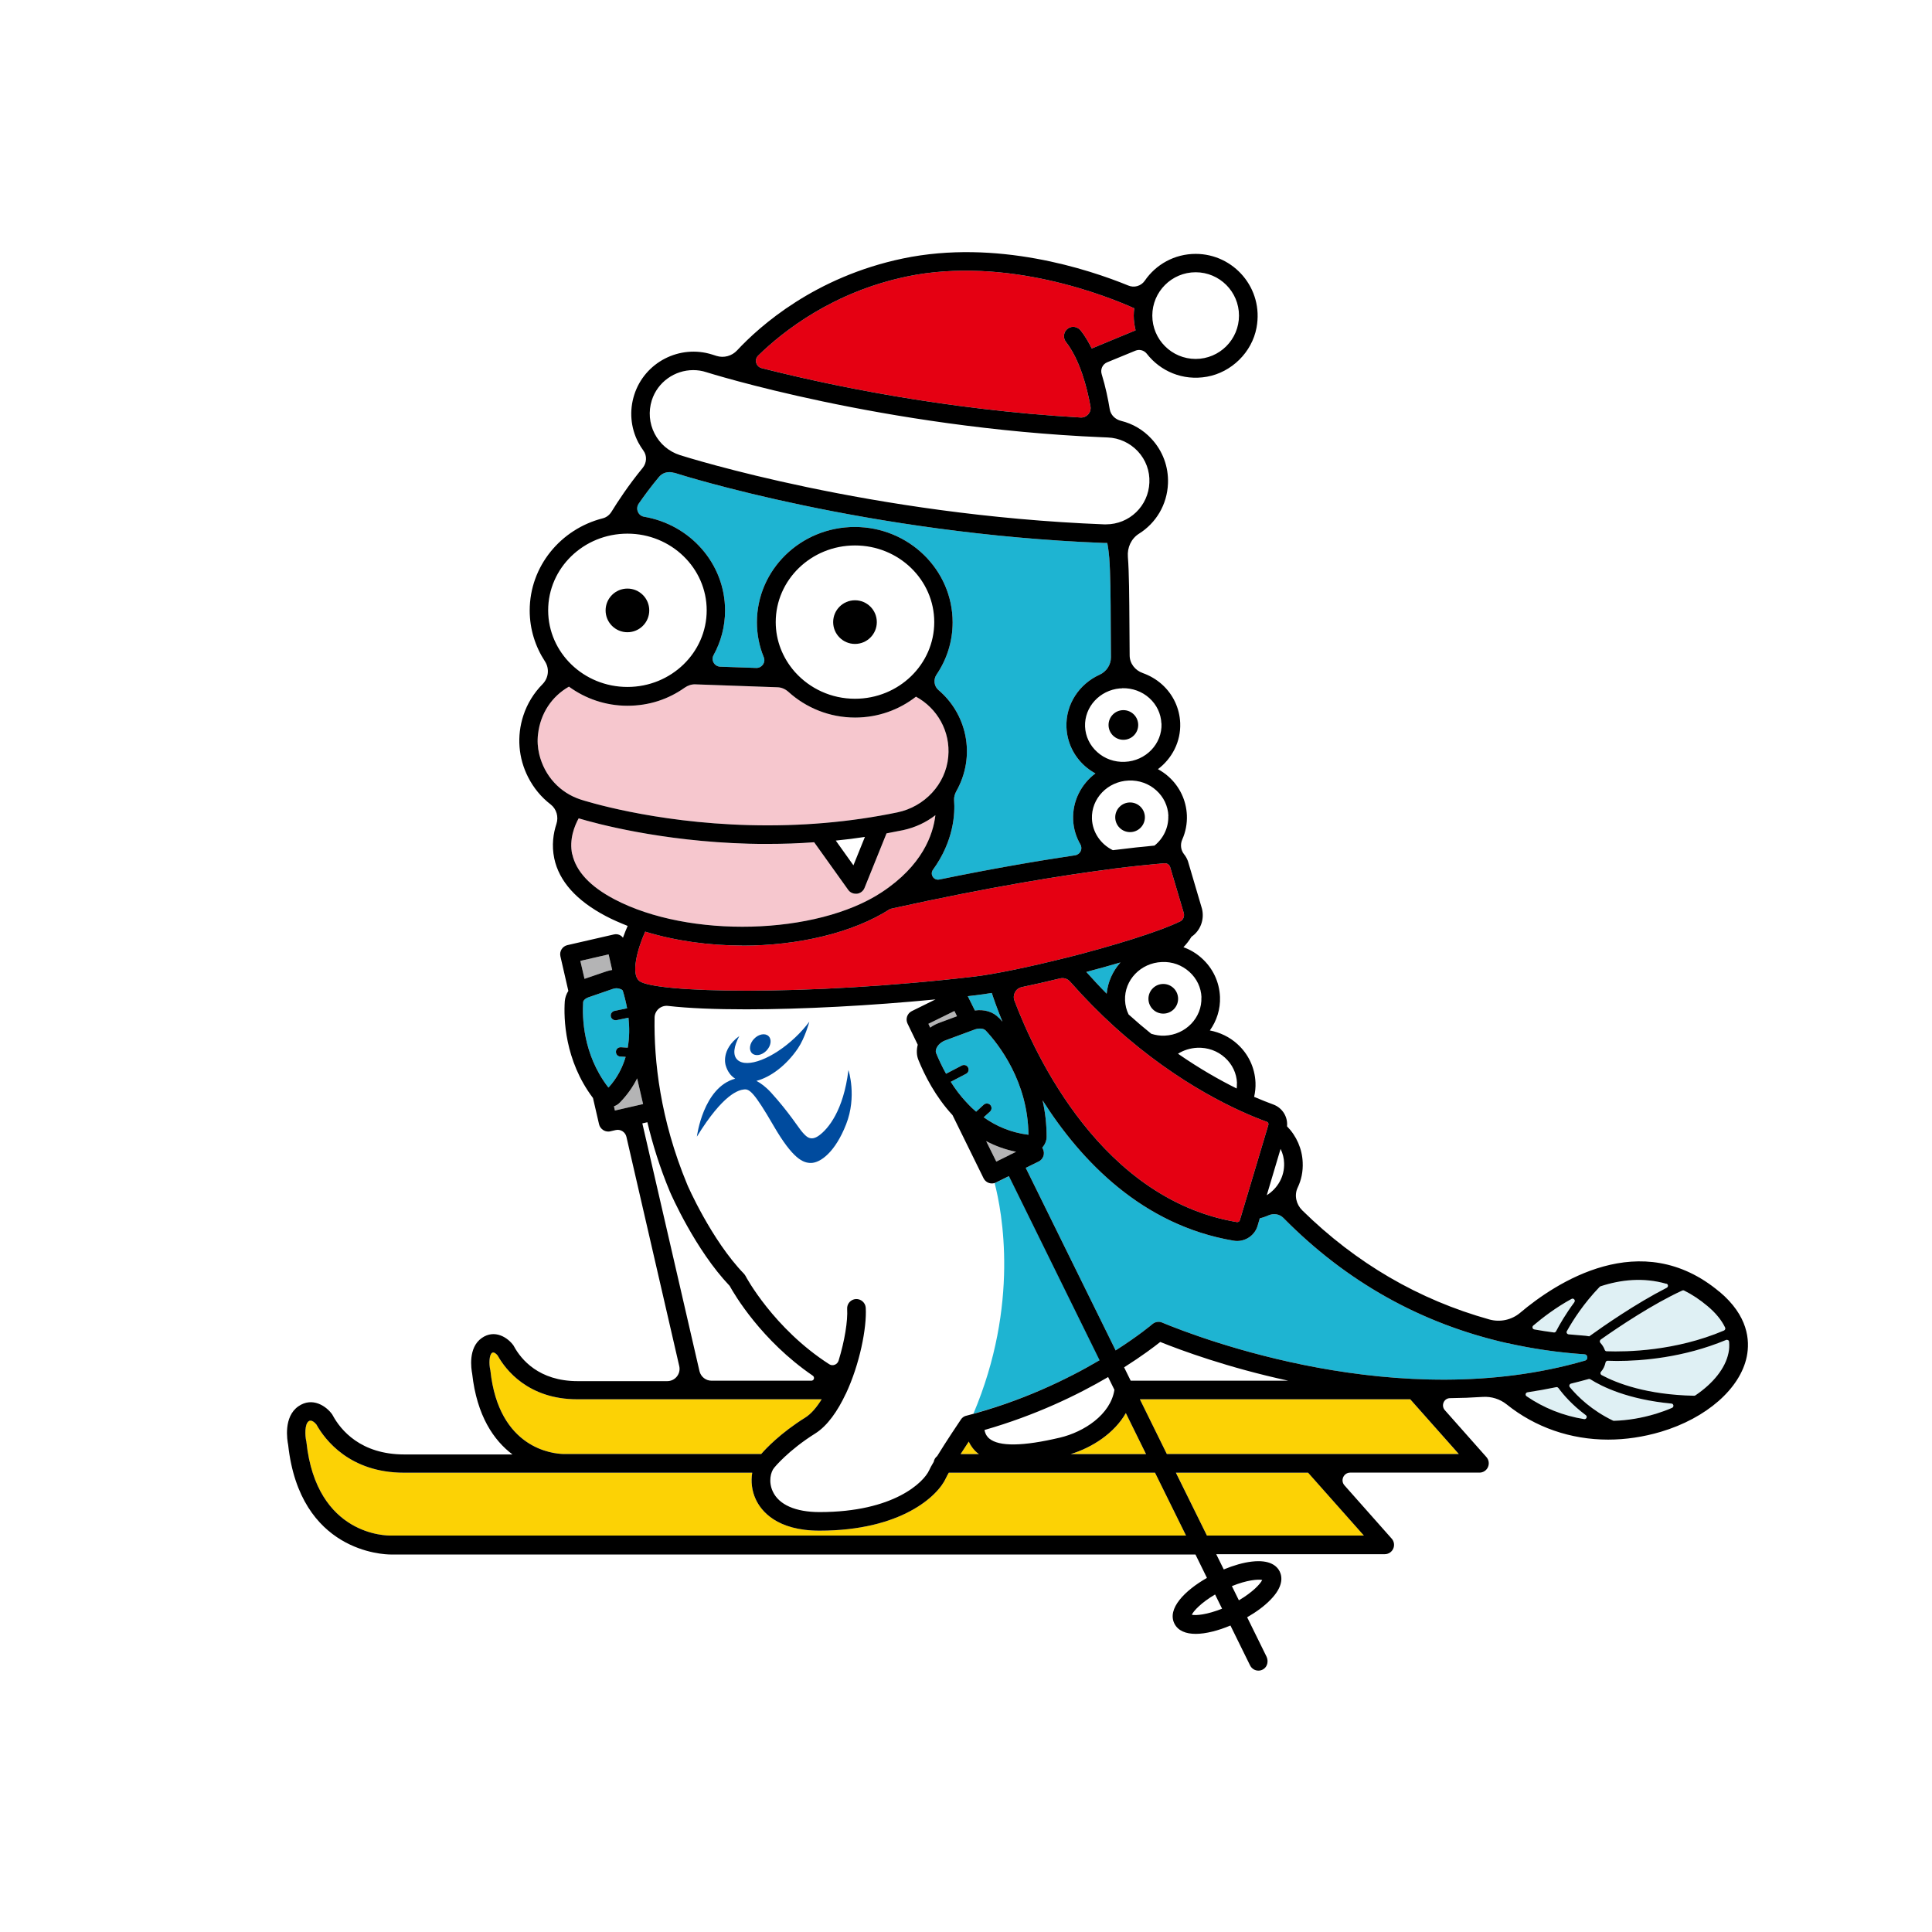 <?xml version="1.0" encoding="UTF-8"?><svg id="_レイヤー_2" xmlns="http://www.w3.org/2000/svg" width="185" height="185" xmlns:xlink="http://www.w3.org/1999/xlink" viewBox="0 0 185 185"><defs><style>.cls-1{fill:#004b9e;}.cls-1,.cls-2,.cls-3,.cls-4,.cls-5,.cls-6,.cls-7,.cls-8,.cls-9,.cls-10{stroke-width:0px;}.cls-2{fill:#f6c7ce;}.cls-3{fill:#e50012;}.cls-4{fill:#fcd205;}.cls-5{filter:url(#drop-shadow-1);}.cls-5,.cls-8{fill:#fff;}.cls-7{fill:#1eb4d2;}.cls-9{fill:#b4b4b5;}.cls-10{fill:#dff0f4;}</style><filter id="drop-shadow-1" filterUnits="userSpaceOnUse"><feOffset dx="0" dy="0"/><feGaussianBlur result="blur" stdDeviation="10"/><feFlood flood-color="#000" flood-opacity=".1"/><feComposite in2="blur" operator="in"/><feComposite in="SourceGraphic"/></filter></defs><g id="_写真"><circle class="cls-5" cx="92.5" cy="92.5" r="92.5"/></g><g id="_文字"><path class="cls-7" d="M94.17,107.01l.63-.57c.18-.17.19-.45.03-.63s-.45-.19-.63-.03l-.73.67c-.29-.24-.56-.5-.81-.77-.04-.06-.09-.1-.14-.15-.58-.62-1.07-1.28-1.48-1.94l1.47-.77c.22-.11.3-.38.19-.6-.11-.22-.38-.3-.6-.19l-1.51.79c-.4-.72-.72-1.41-.96-2-.06-.16,0-.34.04-.44.14-.33.47-.62.86-.76l2.78-1.03c.18-.07.37-.1.53-.1.23,0,.43.06.55.19,1.23,1.31,4.05,4.9,4.09,9.98-1.69-.21-3.1-.83-4.28-1.67ZM95.66,97.48c-.55-.6-1.42-.85-2.31-.72l-.68-1.37c.26-.03.51-.06.77-.09.44-.05.96-.13,1.53-.22.2.62.54,1.58,1.02,2.75-.11-.13-.22-.25-.32-.36ZM107.29,92.16c-.73.82-1.21,1.86-1.32,2.99-.65-.65-1.3-1.36-1.95-2.08,1.11-.29,2.21-.6,3.27-.91ZM64.57,45.27c.74.24,18.5,5.84,41.09,6.72.08,0,.16,0,.24,0,.04,0,.09,0,.13,0,.11.57.16,1.12.19,1.45.11,1.43.13,3.69.14,6.55,0,.92.01,1.91.02,2.95,0,.72-.43,1.37-1.09,1.67-1.94.88-3.26,2.83-3.17,5.03.06,1.42.68,2.74,1.75,3.7.31.28.66.52,1.02.72-1.35,1.02-2.2,2.63-2.13,4.42.03.85.28,1.66.69,2.37.25.43,0,.97-.5,1.05-3.42.51-7.75,1.24-13.01,2.32-.54.11-.92-.5-.6-.94,1.99-2.75,2.12-5.37,2.02-6.66-.02-.3.07-.59.21-.85.9-1.59,1.26-3.5.85-5.42-.36-1.69-1.27-3.18-2.55-4.27-.43-.36-.51-1-.2-1.47.98-1.44,1.55-3.16,1.55-5.02,0-5.03-4.2-9.13-9.37-9.13s-9.37,4.09-9.37,9.13c0,1.18.23,2.31.66,3.35.2.5-.19,1.04-.73,1.02l-3.44-.12c-.56-.02-.91-.62-.64-1.11.7-1.27,1.1-2.73,1.1-4.27,0-4.5-3.36-8.24-7.76-8.98-.57-.1-.84-.77-.51-1.25.53-.77,1.19-1.66,1.95-2.57.35-.42.92-.55,1.44-.38,0,0,0,0,0,0ZM55.84,95.96c0-.14.2-.36.53-.47l2.29-.79c.14-.05.27-.07.38-.07.13,0,.23.03.33.06.04.02.08.04.13.05.07.04.13.09.14.14.15.48.29,1.05.41,1.67l-1.21.25c-.24.05-.4.29-.35.53.04.21.23.36.44.36.03,0,.06,0,.09,0l1.16-.24c.1.9.1,1.88-.07,2.87l-.66-.04c-.25-.01-.46.17-.47.42-.01.25.17.46.42.47l.51.03c-.3,1.02-.81,2.03-1.64,2.94-.03-.03-.05-.06-.08-.09-2.38-3.14-2.44-6.67-2.35-8.08ZM111.28,126.64c-.31-.13-.67-.07-.93.15-.03.03-1.28,1.09-3.52,2.52l-8.61-17.48,1.24-.61c.21-.1.37-.29.45-.51.08-.22.06-.47-.04-.68l-.07-.14c.26-.29.41-.64.42-1.01,0-1.26-.14-2.43-.39-3.52,3.67,5.78,9.53,11.96,18.29,13.44.12.02.23.03.34.03.89,0,1.7-.58,1.96-1.45l.21-.72c.3-.07.58-.17.85-.29.49-.21,1.05-.12,1.42.26,6.02,6.11,13.19,10.12,21.4,11.98.01,0,.02,0,.03,0,2.37.53,4.83.9,7.38,1.07.17.01.26.1.28.27.01.12-.02.28-.23.34-17.78,5.16-36.85-2.14-40.49-3.65Z"/><path class="cls-3" d="M121.45,107.72l-.05.17s0,0,0,0l-2.32,7.76s0,0,0,0l-.36,1.2c-.04.12-.16.19-.29.17-12.94-2.18-19.31-15.97-21.29-21.2-.21-.56.12-1.18.71-1.3,1.14-.24,2.38-.52,3.65-.83.36-.09.73.03.97.31,1.42,1.61,2.84,3.04,4.25,4.32.02.02.05.05.08.07,6.17,5.56,11.94,8.1,14.51,9.03.12.04.18.17.14.3Z"/><path class="cls-3" d="M86.82,26.48c9.61-2.01,19.33,1.93,21.79,3.04-.03.23-.05.47-.05.7,0,.49.07.96.18,1.41l-4.2,1.74c-.3-.61-.64-1.19-1.04-1.7-.25-.32-.68-.47-1.06-.31-.57.24-.72.93-.37,1.38,1.33,1.7,2.02,4.34,2.35,6.18.1.57-.36,1.09-.94,1.06-13.22-.76-24.5-3.19-30.55-4.73-.54-.14-.73-.81-.33-1.2,2.37-2.32,7.15-6.09,14.23-7.57Z"/><path class="cls-3" d="M71.08,90.55c5.29,0,10.55-1.19,14.17-3.52,9.54-2.11,16.56-3.22,21.12-3.81.02,0,.04,0,.06,0,.1,0,.19-.02.28-.05,1.76-.22,3.14-.36,4.13-.45.07,0,.15,0,.22-.02.17-.01.34-.03.48-.04.21,0,.41.12.5.34l1.32,4.45c.07.32-.07.64-.35.78,0,0,0,0,0,0-2.08,1.01-6.53,2.37-10.86,3.47-.01,0-.02,0-.03,0-3.45.87-6.83,1.58-8.88,1.82-16.29,1.9-30.67,1.55-32.04.4-.79-.67-.19-2.99.58-4.71,2.88.88,6.09,1.33,9.3,1.33Z"/><circle class="cls-8" cx="114.49" cy="25.97" r="4.15"/><path class="cls-8" d="M62.41,38.34c.56-1.77,2.21-2.9,3.97-2.9.42,0,.84.06,1.26.2.17.05,16.91,5.34,37.94,6.23,0,0,0,0,.01,0,0,0,.01,0,.02,0,.15,0,.3.01.45.02,1.11.04,2.14.52,2.9,1.33.76.82,1.15,1.88,1.1,2.99-.09,2.24-1.91,4-4.16,4-.05,0-.11,0-.17,0-22.36-.87-39.88-6.4-40.62-6.63-1.06-.34-1.92-1.07-2.43-2.06-.51-.99-.6-2.12-.27-3.18Z"/><path class="cls-8" d="M76.15,64.38s-.05-.06-.08-.09c-1.11-1.28-1.79-2.93-1.79-4.72,0-4.05,3.4-7.34,7.59-7.34s7.59,3.29,7.59,7.34-3.4,7.34-7.59,7.34c-2.28,0-4.32-.98-5.72-2.53Z"/><path class="cls-8" d="M60.08,51.1c4.18,0,7.59,3.29,7.59,7.34s-3.4,7.34-7.59,7.34-7.59-3.29-7.59-7.34,3.4-7.34,7.59-7.34Z"/><path class="cls-8" d="M82.82,80.14l-1.1,2.72-1.69-2.37c.94-.09,1.87-.21,2.79-.35Z"/><path class="cls-2" d="M51.63,72.2c-.15-.62-.19-1.28-.11-1.91.23-1.98,1.32-3.61,2.96-4.54,1.56,1.14,3.5,1.83,5.6,1.83s3.94-.64,5.48-1.73c.3-.21.65-.33,1.01-.32l7.88.28c.4.01.76.18,1.06.45,1.67,1.51,3.91,2.45,6.37,2.45,2.21,0,4.23-.75,5.83-2,2.03,1.1,3.32,3.32,3.09,5.76-.24,2.64-2.28,4.78-4.87,5.32-4.53.94-9.3,1.35-14.18,1.22-9.3-.24-15.87-2.36-16.15-2.45-1.97-.64-3.46-2.24-3.97-4.35Z"/><path class="cls-2" d="M54.79,81.81c-.31-1.45.24-2.76.62-3.45,1.56.47,7.86,2.2,16.29,2.43.59.02,1.19.02,1.78.02,1.51,0,3-.05,4.48-.16l3.26,4.56c.17.24.44.37.73.37.04,0,.07,0,.11,0,.32-.04.6-.25.72-.55l2.11-5.23c.53-.1,1.06-.2,1.59-.31,1.16-.25,2.21-.75,3.09-1.43-.22,1.87-1.25,4.82-5.14,7.38-6.25,4.12-18.45,4.43-25.6.67-2.32-1.22-3.67-2.67-4.03-4.31Z"/><path class="cls-4" d="M92.76,138.03c.23.5.54.86.83,1.1.05.04.1.07.15.11h-1.76c.26-.4.53-.81.79-1.21Z"/><path class="cls-4" d="M107.8,135.3l1.94,3.94h-7.22c2.06-.63,4.19-2,5.29-3.94Z"/><path class="cls-4" d="M46.96,131.25s0-.07-.02-.1c-.12-.54-.11-1.41.18-1.61.19-.13.47.17.54.27.73,1.31,2.89,4.18,7.62,4.18h23.4c-.48.77-1,1.39-1.57,1.75-2.37,1.48-3.78,2.98-4.22,3.49h-18.92c-1-.02-6.21-.49-7.01-7.98Z"/><path class="cls-4" d="M37.42,147.04c-.29,0-7.11.09-8.08-8.96,0-.03,0-.07-.02-.1-.11-.52-.16-1.61.24-1.89.29-.2.64.2.74.32.8,1.43,3.17,4.61,8.39,4.61h33.34c-.14.83-.04,1.74.34,2.55.52,1.12,2.01,3,6.1,3,7.81,0,11.34-3.31,12.12-5.06.05-.11.14-.28.26-.49h19.75l2.97,6.02H37.42Z"/><polygon class="cls-4" points="115.57 147.04 112.61 141.02 125.27 141.02 130.6 147.04 115.57 147.04"/><polygon class="cls-4" points="125.67 139.23 111.73 139.23 109.15 133.99 135.04 133.99 139.68 139.23 125.67 139.23"/><path class="cls-10" d="M165.07,127.41c-4.64,1.97-9.31,2.05-11.23,1.98-.09,0-.15-.06-.18-.14-.09-.25-.24-.48-.42-.67-.08-.09-.06-.23.04-.31,1.73-1.22,5-3.41,7.8-4.69.06-.03.13-.03.19,0,.75.37,1.49.86,2.23,1.48.79.66,1.35,1.35,1.69,2.06.05.11,0,.24-.12.29Z"/><path class="cls-10" d="M159.57,122.92c.18.05.2.3.03.39-2.96,1.51-6.09,3.69-7.42,4.65-.11-.02-.22-.04-.33-.05-.55-.04-1.1-.09-1.65-.14-.15-.02-.24-.18-.16-.31.59-1.06,1.61-2.65,3.13-4.23.03-.03.06-.05.09-.06,1.95-.64,4.11-.87,6.3-.24Z"/><path class="cls-10" d="M150.75,124.7c-.83,1.12-1.4,2.11-1.75,2.78-.04.08-.13.12-.21.11-.63-.08-1.25-.18-1.87-.29-.18-.03-.24-.25-.1-.37.91-.77,2.16-1.73,3.66-2.55.2-.11.41.13.27.31Z"/><path class="cls-10" d="M149.22,132.9c.49.67,1.34,1.65,2.63,2.61.18.13.06.41-.16.38-1.99-.32-3.86-1.06-5.51-2.19-.16-.11-.1-.35.09-.38.91-.14,1.83-.3,2.74-.49.08-.02.16.01.21.08Z"/><path class="cls-10" d="M158.52,135.39c-1.33.4-2.66.62-3.96.66-.04,0-.08,0-.11-.02-2.03-.98-3.37-2.28-4.13-3.2-.1-.12-.04-.3.11-.34.56-.14,1.12-.28,1.69-.44.06-.02.11,0,.16.02,1.13.72,3.62,1.94,7.77,2.33.22.02.26.32.06.41-.51.22-1.03.41-1.58.58Z"/><path class="cls-10" d="M165.51,129.56c-.3,1.46-1.46,2.9-3.16,4.05-.04.03-.09.04-.13.04-4.52-.09-7.39-1.19-8.86-1.98-.11-.06-.15-.21-.06-.31.22-.25.37-.56.44-.89.02-.1.1-.17.21-.17.26,0,.55.02.89.02,2.32,0,6.34-.3,10.44-2.01.13-.05.28.03.29.17.03.36.02.72-.06,1.09Z"/><path class="cls-8" d="M122.63,110.03c.2.42.32.87.33,1.34.05,1.28-.61,2.42-1.66,3.08l1.32-4.43Z"/><path class="cls-8" d="M118.44,103.71c0,.18,0,.35-.02.52-1.61-.8-3.53-1.88-5.62-3.33.54-.34,1.18-.54,1.85-.57.99-.04,1.92.29,2.64.94.71.64,1.12,1.5,1.16,2.44Z"/><path class="cls-8" d="M115.04,95.5c.08,1.94-1.5,3.59-3.52,3.67-.44.02-.87-.05-1.28-.18-.71-.57-1.44-1.19-2.17-1.85-.21-.42-.32-.88-.34-1.35-.08-1.94,1.5-3.59,3.52-3.67.99-.05,1.92.29,2.64.94.71.64,1.12,1.5,1.16,2.44Z"/><path class="cls-8" d="M111.87,78.12c.04,1.1-.45,2.15-1.32,2.85-.99.09-2.32.23-3.99.44-1.17-.57-1.95-1.72-2-3-.08-1.94,1.5-3.59,3.52-3.67.98-.04,1.92.29,2.64.94.71.64,1.12,1.5,1.16,2.44Z"/><path class="cls-8" d="M111.22,69.28c.08,1.94-1.5,3.59-3.52,3.67-.99.04-1.92-.29-2.64-.94-.71-.64-1.12-1.5-1.16-2.44-.07-1.88,1.41-3.48,3.33-3.65.02,0,.04,0,.06,0h.01c.06,0,.12,0,.18-.02.95-.02,1.87.31,2.57.94.71.64,1.12,1.5,1.16,2.44Z"/><path class="cls-9" d="M88.89,98.04l2.5-1.23.25.5-1.75.65c-.29.11-.57.26-.82.44l-.17-.36Z"/><path class="cls-9" d="M96.64,110.62s0,0,0,0,0,0,0,0l-1.24.61-.97-1.96c.86.45,1.81.81,2.87,1.02l-.66.32Z"/><path class="cls-9" d="M58.28,91.39l.34,1.49c-.18.03-.36.07-.54.13l-2.11.72-.4-1.72,2.7-.62Z"/><path class="cls-9" d="M58.78,105.94c.22-.08.42-.2.58-.37,0,0,0,0,0,0,.71-.73,1.25-1.51,1.65-2.31l.57,2.46-2.7.62-.09-.41Z"/><path class="cls-8" d="M95.24,113.28c-.08.02-.16.04-.25.04-.33,0-.65-.18-.8-.5l-2.97-6.04c-1.63-1.76-2.67-3.78-3.27-5.29-.18-.45-.2-.95-.06-1.45l-.98-2.03c-.21-.44-.03-.97.41-1.19l2.27-1.12c-6.23.6-12.76.95-18.12.95-2.94,0-5.53-.11-7.51-.33-.67-.08-1.26.44-1.27,1.12-.07,4.12.53,9.73,3.12,15.97.02.04,2.33,5.34,5.44,8.56.06.06.11.13.15.21.03.05,2.7,5.04,8.01,8.45.34.22.78.04.9-.34.58-1.89.89-3.8.82-4.96-.03-.49.34-.92.84-.94.49-.03.91.35.94.84.12,1.92-.58,5.41-1.9,8.22,0,.01-.01.02-.02.03-.77,1.64-1.76,3.06-2.91,3.78-2.59,1.62-3.93,3.28-3.94,3.29-.33.39-.57,1.33-.13,2.27.59,1.27,2.18,1.97,4.48,1.97,7.15,0,10-2.89,10.49-4,.08-.19.24-.48.44-.81.04-.22.16-.41.33-.55.86-1.39,2.08-3.22,2.27-3.5.12-.18.31-.31.52-.37.23-.06.45-.13.68-.19,4.43-10.47,2.76-19.32,2.03-22.09Z"/><path class="cls-7" d="M96.63,112.62l-1.24.61s-.1.04-.15.05c.72,2.77,2.4,11.62-2.03,22.09,5-1.37,9.14-3.39,12.1-5.13l-8.68-17.63Z"/><path class="cls-8" d="M106.71,133.09c-.37,2.38-2.93,4.03-5.21,4.57-3.55.84-5.83.87-6.77.09-.17-.14-.37-.37-.46-.82,4.88-1.4,8.91-3.35,11.84-5.07l.6,1.22Z"/><path class="cls-6" d="M164.65,123.7c-7.52-6.31-15.72-.84-19.09,2.01-.81.68-1.9.92-2.93.64-6.78-1.89-12.78-5.39-17.93-10.45-.58-.57-.79-1.45-.44-2.18s.52-1.55.48-2.41c-.05-1.3-.59-2.53-1.5-3.46.09-.9-.44-1.77-1.32-2.09-.49-.18-1.11-.42-1.83-.73.1-.45.15-.9.13-1.37-.06-1.42-.68-2.74-1.75-3.7-.74-.67-1.65-1.1-2.62-1.29.65-.91,1.02-2.03.97-3.22-.06-1.42-.68-2.74-1.75-3.7-.52-.47-1.11-.82-1.75-1.05.29-.3.55-.64.77-1,.83-.56,1.26-1.61,1.01-2.67l-1.34-4.54s-.01-.04-.02-.06c-.09-.23-.21-.45-.36-.63-.32-.4-.38-.95-.17-1.42.32-.72.47-1.5.44-2.31-.06-1.42-.68-2.74-1.75-3.7-.31-.28-.66-.52-1.02-.72,1.35-1.02,2.2-2.63,2.13-4.42-.06-1.42-.68-2.74-1.75-3.7-.54-.48-1.16-.84-1.83-1.08-.74-.26-1.26-.92-1.26-1.7,0-.97-.01-1.89-.02-2.75-.02-2.9-.03-5.18-.15-6.68,0,0,0,0,0-.01-.07-.88.32-1.74,1.07-2.21,1.61-1.01,2.69-2.76,2.77-4.81.06-1.59-.5-3.11-1.58-4.27-.79-.86-1.8-1.45-2.91-1.72-.56-.14-1-.56-1.09-1.13-.15-.92-.39-2.11-.77-3.35-.14-.46.09-.95.53-1.13.78-.32,1.96-.81,2.7-1.11.39-.16.83-.04,1.09.29,1.29,1.66,3.43,2.62,5.77,2.2s4.3-2.33,4.74-4.7c.7-3.76-2.19-7.06-5.83-7.06-2.03,0-3.82,1.02-4.88,2.58-.35.5-1.01.69-1.57.45-3.82-1.56-12.61-4.46-21.58-2.59-8.42,1.76-13.69,6.45-15.88,8.8-.5.54-1.27.75-1.97.53-.26-.08-.4-.12-.41-.13-3.12-.99-6.48.74-7.47,3.86-.48,1.51-.35,3.13.38,4.54.15.28.32.55.5.8.36.49.32,1.17-.07,1.65-1.38,1.68-2.4,3.25-2.98,4.19-.19.31-.48.55-.84.64-4.02,1.02-7,4.59-7,8.83,0,1.79.54,3.46,1.46,4.87.45.69.35,1.59-.23,2.18-.83.84-1.47,1.87-1.84,3.01-.64,1.96-.48,4.06.46,5.9.53,1.04,1.26,1.92,2.16,2.61.56.44.77,1.18.55,1.86-.3.91-.47,2.05-.21,3.3.46,2.19,2.13,4.05,4.94,5.53.66.35,1.37.65,2.09.94-.14.32-.3.71-.45,1.13-.06-.08-.13-.15-.21-.2-.2-.13-.44-.17-.67-.11l-4.44,1.02c-.48.11-.78.59-.67,1.07l.76,3.31c-.19.3-.31.64-.34.99-.11,1.61-.03,5.65,2.7,9.27l.58,2.51c.05.23.2.43.4.56.14.09.31.14.47.14.07,0,.13,0,.2-.02l.52-.12c.46-.11.92.18,1.03.64l5.06,21.96c.17.74-.39,1.44-1.15,1.44h-8.58c-3.71,0-5.41-2.08-6.09-3.32-.02-.03-.03-.06-.05-.09-.54-.76-1.8-1.59-3.04-.72-1.34.93-1,2.99-.92,3.41.45,4.07,2.09,6.41,3.86,7.74h-10.36c-4.18,0-6.09-2.34-6.85-3.74-.02-.03-.03-.06-.05-.09-.58-.82-1.92-1.7-3.24-.78-1.45,1.01-1.07,3.24-.98,3.69,1.12,10.28,9.16,10.5,9.83,10.5.03,0,.04,0,.04,0h77.01l1.1,2.24c-2.15,1.23-3.82,2.95-3.12,4.37h0c.35.7,1.1.99,2.05.99s2.16-.31,3.32-.8l1.88,3.82c.16.32.47.5.8.5.16,0,.31-.04.46-.13.41-.24.52-.79.31-1.22l-1.85-3.76c.89-.51,1.67-1.09,2.24-1.68,1.21-1.24,1.14-2.15.88-2.7-.27-.54-.95-1.15-2.67-.95-.81.09-1.74.36-2.69.75l-.72-1.46h16.14c.35,0,.67-.21.81-.53.14-.32.09-.69-.15-.96l-4.52-5.1c-.42-.47-.08-1.22.55-1.22h12.38c.35,0,.67-.21.81-.53.14-.32.09-.69-.15-.96l-3.98-4.49c-.39-.44-.09-1.15.5-1.15,1.04-.01,2.08-.05,3.14-.12.82-.05,1.63.2,2.27.71,2.75,2.21,6.14,3.38,9.73,3.38,1.66,0,3.36-.25,5.05-.75,4.36-1.3,7.59-4.13,8.22-7.19.32-1.57.13-3.92-2.61-6.22ZM114.12,154.62c.18-.37.89-1.15,2.23-1.94l.67,1.36c-1.45.58-2.5.67-2.9.58ZM120.86,151.3c-.18.37-.89,1.15-2.23,1.94l-.67-1.36c1.45-.59,2.5-.67,2.9-.59ZM165.07,127.41c-4.64,1.97-9.31,2.05-11.23,1.98-.09,0-.15-.06-.18-.14-.09-.25-.24-.48-.42-.67-.08-.09-.06-.23.04-.31,1.73-1.22,5-3.41,7.8-4.69.06-.03.13-.03.19,0,.75.37,1.49.86,2.23,1.48.79.66,1.35,1.35,1.69,2.06.05.11,0,.24-.12.29ZM159.57,122.92c.18.05.2.3.03.39-2.96,1.51-6.09,3.69-7.42,4.65-.11-.02-.22-.04-.33-.05-.55-.04-1.1-.09-1.65-.14-.15-.02-.24-.18-.16-.31.59-1.06,1.61-2.65,3.13-4.23.03-.03.06-.05.09-.06,1.95-.64,4.11-.87,6.3-.24ZM150.75,124.7c-.83,1.12-1.4,2.11-1.75,2.78-.04.08-.13.12-.21.11-.63-.08-1.25-.18-1.87-.29-.18-.03-.24-.25-.1-.37.91-.77,2.16-1.73,3.66-2.55.2-.11.41.13.27.31ZM122.63,110.03c.2.42.32.87.33,1.34.05,1.28-.61,2.42-1.66,3.08l1.32-4.43ZM121.45,107.72l-.05.17s0,0,0,0l-2.32,7.76s0,0,0,0l-.36,1.2c-.04.12-.16.19-.29.17-12.94-2.18-19.31-15.97-21.29-21.2-.21-.56.12-1.18.71-1.3,1.14-.24,2.38-.52,3.65-.83.36-.09.73.03.97.31,1.42,1.61,2.84,3.04,4.25,4.32.02.02.05.05.08.07,6.17,5.56,11.94,8.1,14.51,9.03.12.04.18.17.14.3ZM92.76,138.03c.23.5.54.86.83,1.1.05.04.1.07.15.11h-1.76c.26-.4.53-.81.79-1.21ZM106.71,133.09c-.37,2.38-2.93,4.03-5.21,4.57-3.55.84-5.83.87-6.77.09-.17-.14-.37-.37-.46-.82,4.88-1.4,8.91-3.35,11.84-5.07l.6,1.22ZM107.8,135.3l1.94,3.94h-7.22c2.06-.63,4.19-2,5.29-3.94ZM92.53,135.56c-.21.05-.4.18-.52.37-.19.28-1.42,2.11-2.27,3.5-.17.13-.29.32-.33.55-.2.34-.36.62-.44.81-.5,1.11-3.34,4-10.49,4-2.3,0-3.89-.7-4.48-1.97-.44-.94-.2-1.88.13-2.27.01-.02,1.35-1.67,3.94-3.29,1.16-.73,2.14-2.14,2.91-3.78,0-.01.01-.02.02-.03,1.32-2.81,2.01-6.3,1.9-8.22-.03-.49-.46-.86-.94-.84-.49.03-.87.45-.84.94.07,1.16-.24,3.07-.82,4.96-.12.38-.57.56-.9.34-5.31-3.41-7.99-8.39-8.01-8.45-.04-.07-.09-.14-.15-.21-3.12-3.22-5.43-8.51-5.44-8.56-2.59-6.24-3.19-11.85-3.12-15.97.01-.67.6-1.19,1.27-1.12,1.99.23,4.57.33,7.51.33,5.36,0,11.89-.35,18.12-.95l-2.27,1.12c-.44.22-.62.75-.41,1.19l.98,2.03c-.13.49-.12,1,.06,1.45.61,1.5,1.64,3.53,3.27,5.29l2.97,6.04c.16.32.47.5.8.5.13,0,.27-.03.39-.09l1.24-.61,8.68,17.63c-3.09,1.82-7.48,3.95-12.78,5.32ZM94.17,107.01l.63-.57c.18-.17.19-.45.03-.63s-.45-.19-.63-.03l-.73.67c-.29-.24-.56-.5-.81-.77-.04-.06-.09-.1-.14-.15-.58-.62-1.07-1.28-1.48-1.94l1.47-.77c.22-.11.3-.38.19-.6-.11-.22-.38-.3-.6-.19l-1.51.79c-.4-.72-.72-1.41-.96-2-.06-.16,0-.34.04-.44.14-.33.47-.62.86-.76l2.78-1.03c.18-.07.37-.1.53-.1.23,0,.43.06.55.19,1.23,1.31,4.05,4.9,4.09,9.98-1.69-.21-3.1-.83-4.28-1.67ZM88.89,98.04l2.5-1.23.25.5-1.75.65c-.29.11-.57.26-.82.44l-.17-.36ZM96.64,110.62s0,0,0,0,0,0,0,0l-1.24.61-.97-1.96c.86.45,1.81.81,2.87,1.02l-.66.32ZM95.66,97.48c-.55-.6-1.42-.85-2.31-.72l-.68-1.37c.26-.03.51-.06.77-.09.44-.05.96-.13,1.53-.22.2.62.54,1.58,1.02,2.75-.11-.13-.22-.25-.32-.36ZM107.29,92.16c-.73.82-1.21,1.86-1.32,2.99-.65-.65-1.3-1.36-1.95-2.08,1.11-.29,2.21-.6,3.27-.91ZM118.44,103.71c0,.18,0,.35-.02.52-1.61-.8-3.53-1.88-5.62-3.33.54-.34,1.18-.54,1.85-.57.99-.04,1.92.29,2.64.94.71.64,1.12,1.5,1.16,2.44ZM115.04,95.5c.08,1.94-1.5,3.59-3.52,3.67-.44.02-.87-.05-1.28-.18-.71-.57-1.44-1.19-2.17-1.85-.21-.42-.32-.88-.34-1.35-.08-1.94,1.5-3.59,3.52-3.67.99-.05,1.92.29,2.64.94.71.64,1.12,1.5,1.16,2.44ZM111.87,78.12c.04,1.1-.45,2.15-1.32,2.85-.99.09-2.32.23-3.99.44-1.17-.57-1.95-1.72-2-3-.08-1.94,1.5-3.59,3.52-3.67.98-.04,1.92.29,2.64.94.71.64,1.12,1.5,1.16,2.44ZM111.22,69.28c.08,1.94-1.5,3.59-3.52,3.67-.99.04-1.92-.29-2.64-.94-.71-.64-1.12-1.5-1.16-2.44-.07-1.88,1.41-3.48,3.33-3.65.02,0,.04,0,.06,0h.01c.06,0,.12,0,.18-.02.95-.02,1.87.31,2.57.94.71.64,1.12,1.5,1.16,2.44ZM114.49,26.07c2.29,0,4.15,1.86,4.15,4.15s-1.86,4.15-4.15,4.15-4.15-1.86-4.15-4.15,1.86-4.15,4.15-4.15ZM86.82,26.48c9.61-2.01,19.33,1.93,21.79,3.04-.03.23-.05.47-.05.7,0,.49.07.96.18,1.41l-4.2,1.74c-.3-.61-.64-1.19-1.04-1.7-.25-.32-.68-.47-1.06-.31-.57.24-.72.93-.37,1.38,1.33,1.7,2.02,4.34,2.35,6.18.1.57-.36,1.09-.94,1.06-13.22-.76-24.5-3.19-30.55-4.73-.54-.14-.73-.81-.33-1.2,2.37-2.32,7.15-6.09,14.23-7.57ZM62.41,38.34c.56-1.77,2.21-2.9,3.97-2.9.42,0,.84.06,1.26.2.17.05,16.91,5.34,37.94,6.23,0,0,0,0,.01,0,0,0,.01,0,.02,0,.15,0,.3.01.45.02,1.11.04,2.14.52,2.9,1.33.76.82,1.15,1.88,1.1,2.99-.09,2.24-1.91,4-4.16,4-.05,0-.11,0-.17,0-22.36-.87-39.88-6.4-40.62-6.63-1.06-.34-1.92-1.07-2.43-2.06-.51-.99-.6-2.12-.27-3.18ZM64.57,45.27c.74.24,18.5,5.84,41.09,6.72.08,0,.16,0,.24,0,.04,0,.09,0,.13,0,.11.57.16,1.12.19,1.45.11,1.43.13,3.69.14,6.55,0,.92.01,1.91.02,2.95,0,.72-.43,1.37-1.09,1.67-1.94.88-3.26,2.83-3.17,5.03.06,1.42.68,2.74,1.75,3.7.31.28.66.52,1.02.72-1.35,1.02-2.2,2.63-2.13,4.42.03.85.28,1.66.69,2.37.25.43,0,.97-.5,1.05-3.42.51-7.75,1.24-13.01,2.32-.54.11-.92-.5-.6-.94,1.99-2.75,2.12-5.37,2.02-6.66-.02-.3.07-.59.21-.85.9-1.59,1.26-3.5.85-5.42-.36-1.69-1.27-3.18-2.55-4.27-.43-.36-.51-1-.2-1.47.98-1.44,1.55-3.16,1.55-5.02,0-5.03-4.2-9.13-9.37-9.13s-9.37,4.09-9.37,9.13c0,1.18.23,2.31.66,3.35.2.5-.19,1.04-.73,1.02l-3.44-.12c-.56-.02-.91-.62-.64-1.11.7-1.27,1.1-2.73,1.1-4.27,0-4.5-3.36-8.24-7.76-8.98-.57-.1-.84-.77-.51-1.25.53-.77,1.19-1.66,1.95-2.57.35-.42.92-.55,1.44-.38,0,0,0,0,0,0ZM76.15,64.38s-.05-.06-.08-.09c-1.11-1.28-1.79-2.93-1.79-4.72,0-4.05,3.4-7.34,7.59-7.34s7.59,3.29,7.59,7.34-3.4,7.34-7.59,7.34c-2.28,0-4.32-.98-5.72-2.53ZM60.08,51.1c4.18,0,7.59,3.29,7.59,7.34s-3.4,7.34-7.59,7.34-7.59-3.29-7.59-7.34,3.4-7.34,7.59-7.34ZM51.63,72.2c-.15-.62-.19-1.28-.11-1.91.23-1.98,1.32-3.61,2.96-4.54,1.56,1.14,3.5,1.83,5.6,1.83s3.94-.64,5.48-1.73c.3-.21.65-.33,1.01-.32l7.88.28c.4.01.76.18,1.06.45,1.67,1.51,3.91,2.45,6.37,2.45,2.21,0,4.23-.75,5.83-2,2.03,1.1,3.32,3.32,3.09,5.76-.24,2.64-2.28,4.78-4.87,5.32-4.53.94-9.3,1.35-14.18,1.22-9.3-.24-15.87-2.36-16.15-2.45-1.97-.64-3.46-2.24-3.97-4.35ZM82.82,80.14l-1.1,2.72-1.69-2.37c.94-.09,1.87-.21,2.79-.35ZM54.79,81.81c-.31-1.45.24-2.76.62-3.45,1.56.47,7.86,2.2,16.29,2.43.59.02,1.19.02,1.78.02,1.51,0,3-.05,4.48-.16l3.26,4.56c.17.24.44.37.73.37.04,0,.07,0,.11,0,.32-.04.6-.25.72-.55l2.11-5.23c.53-.1,1.06-.2,1.59-.31,1.16-.25,2.21-.75,3.09-1.43-.22,1.87-1.25,4.82-5.14,7.38-6.25,4.12-18.45,4.43-25.6.67-2.32-1.22-3.67-2.67-4.03-4.31ZM71.08,90.55c5.29,0,10.55-1.19,14.17-3.52,9.54-2.11,16.56-3.22,21.12-3.81.02,0,.04,0,.06,0,.1,0,.19-.02.28-.05,1.76-.22,3.14-.36,4.13-.45.07,0,.15,0,.22-.02.17-.01.34-.03.48-.04.21,0,.41.12.5.34l1.32,4.45c.07.32-.07.64-.35.78,0,0,0,0,0,0-2.08,1.01-6.53,2.37-10.86,3.47-.01,0-.02,0-.03,0-3.45.87-6.83,1.58-8.88,1.82-16.29,1.9-30.67,1.55-32.04.4-.79-.67-.19-2.99.58-4.71,2.88.88,6.09,1.33,9.3,1.33ZM58.28,91.39l.34,1.49c-.18.03-.36.07-.54.13l-2.11.72-.4-1.72,2.7-.62ZM55.84,95.96c0-.14.2-.36.53-.47l2.29-.79c.14-.05.27-.07.38-.07.13,0,.23.03.33.06.04.02.08.04.13.05.07.04.13.09.14.14.15.48.29,1.05.41,1.67l-1.21.25c-.24.05-.4.29-.35.53.04.21.23.36.44.36.03,0,.06,0,.09,0l1.16-.24c.1.9.1,1.88-.07,2.87l-.66-.04c-.25-.01-.46.17-.47.42-.01.25.17.46.42.47l.51.03c-.3,1.02-.81,2.03-1.64,2.94-.03-.03-.05-.06-.08-.09-2.38-3.14-2.44-6.67-2.35-8.08ZM58.78,105.94c.22-.08.42-.2.58-.37,0,0,0,0,0,0,.71-.73,1.25-1.51,1.65-2.31l.57,2.46-2.7.62-.09-.41ZM61.5,107.57l.49-.11c.5,2.11,1.19,4.34,2.16,6.66.1.23,2.42,5.55,5.72,9.01.44.8,3.03,5.23,7.96,8.6.21.15.12.48-.14.48h-9.56c-.55,0-1.02-.38-1.15-.91l-5.47-23.72ZM46.96,131.25s0-.07-.02-.1c-.12-.54-.11-1.41.18-1.61.19-.13.47.17.54.27.73,1.31,2.89,4.18,7.62,4.18h23.4c-.48.77-1,1.39-1.57,1.75-2.37,1.48-3.78,2.98-4.22,3.49h-18.92c-1-.02-6.21-.49-7.01-7.98ZM37.42,147.04c-.29,0-7.11.09-8.08-8.96,0-.03,0-.07-.02-.1-.11-.52-.16-1.61.24-1.89.29-.2.64.2.74.32.8,1.43,3.17,4.61,8.39,4.61h33.34c-.14.83-.04,1.74.34,2.55.52,1.12,2.01,3,6.1,3,7.81,0,11.34-3.31,12.12-5.06.05-.11.14-.28.26-.49h19.75l2.97,6.02H37.42ZM115.57,147.04l-2.97-6.02h12.66l5.34,6.02h-15.03ZM125.67,139.23h-13.94l-2.58-5.24h25.89l4.65,5.24h-14.01ZM108.27,132.21l-.63-1.28c1.69-1.07,2.87-1.96,3.46-2.43,1.99.8,6.45,2.45,12.26,3.71h-15.09ZM111.28,126.64c-.31-.13-.67-.07-.93.15-.03.03-1.28,1.09-3.52,2.52l-8.61-17.48,1.24-.61c.21-.1.37-.29.45-.51.08-.22.06-.47-.04-.68l-.07-.14c.26-.29.41-.64.42-1.01,0-1.26-.14-2.43-.39-3.52,3.67,5.78,9.53,11.96,18.29,13.44.12.02.23.03.34.03.89,0,1.7-.58,1.96-1.45l.21-.72c.3-.07.58-.17.85-.29.49-.21,1.05-.12,1.42.26,6.02,6.11,13.19,10.12,21.4,11.98.01,0,.02,0,.03,0,2.37.53,4.83.9,7.38,1.07.17.01.26.1.28.27.01.12-.02.28-.23.34-17.78,5.16-36.85-2.14-40.49-3.65ZM149.22,132.9c.49.67,1.34,1.65,2.63,2.61.18.13.06.41-.16.38-1.99-.32-3.86-1.06-5.51-2.19-.16-.11-.1-.35.09-.38.91-.14,1.83-.3,2.74-.49.08-.02.16.01.21.08ZM158.52,135.39c-1.33.4-2.66.62-3.96.66-.04,0-.08,0-.11-.02-2.03-.98-3.37-2.28-4.13-3.2-.1-.12-.04-.3.11-.34.56-.14,1.12-.28,1.69-.44.06-.02.11,0,.16.02,1.13.72,3.62,1.94,7.77,2.33.22.02.26.32.06.41-.51.22-1.03.41-1.58.58ZM165.51,129.56c-.3,1.46-1.46,2.9-3.16,4.05-.04.03-.09.04-.13.04-4.52-.09-7.39-1.19-8.86-1.98-.11-.06-.15-.21-.06-.31.22-.25.37-.56.44-.89.02-.1.1-.17.21-.17.26,0,.55.02.89.02,2.32,0,6.34-.3,10.44-2.01.13-.05.28.03.29.17.03.36.02.72-.06,1.09Z"/><circle class="cls-6" cx="60.08" cy="58.45" r="2.09"/><circle class="cls-6" cx="81.87" cy="59.57" r="2.09"/><ellipse class="cls-1" cx="72.8" cy="100.04" rx="1.14" ry=".82" transform="translate(-49.69 82.61) rotate(-45.86)"/><path class="cls-1" d="M81.24,102.48c-.47,3.87-1.94,5.61-2.8,6.24-.85.63-1.28.06-1.62-.32s-1.28-1.9-2.97-3.76c-.52-.57-1-.92-1.42-1.14,1.35-.35,2.86-1.47,3.98-3.12.67-.99,1.09-2.55,1.09-2.55-.38.51-.83,1.02-1.36,1.52-2.14,2.02-4.62,2.97-5.52,2.14-.49-.45-.35-1.29.17-2.28-1.81,1.33-1.3,2.81-1.3,2.81.16.55.46.99.91,1.27-3.08.83-3.67,5.55-3.67,5.55,2.54-4.12,4.01-4.47,4.53-4.52.5-.05.95.26,2.81,3.47,1.86,3.21,2.84,3.57,3.58,3.57.91,0,2.33-1.04,3.37-3.7,1.05-2.66.23-5.17.23-5.17Z"/><circle class="cls-6" cx="107.57" cy="69.42" r="1.42"/><circle class="cls-6" cx="108.21" cy="78.26" r="1.42"/><circle class="cls-6" cx="111.39" cy="95.64" r="1.42"/></g></svg>
